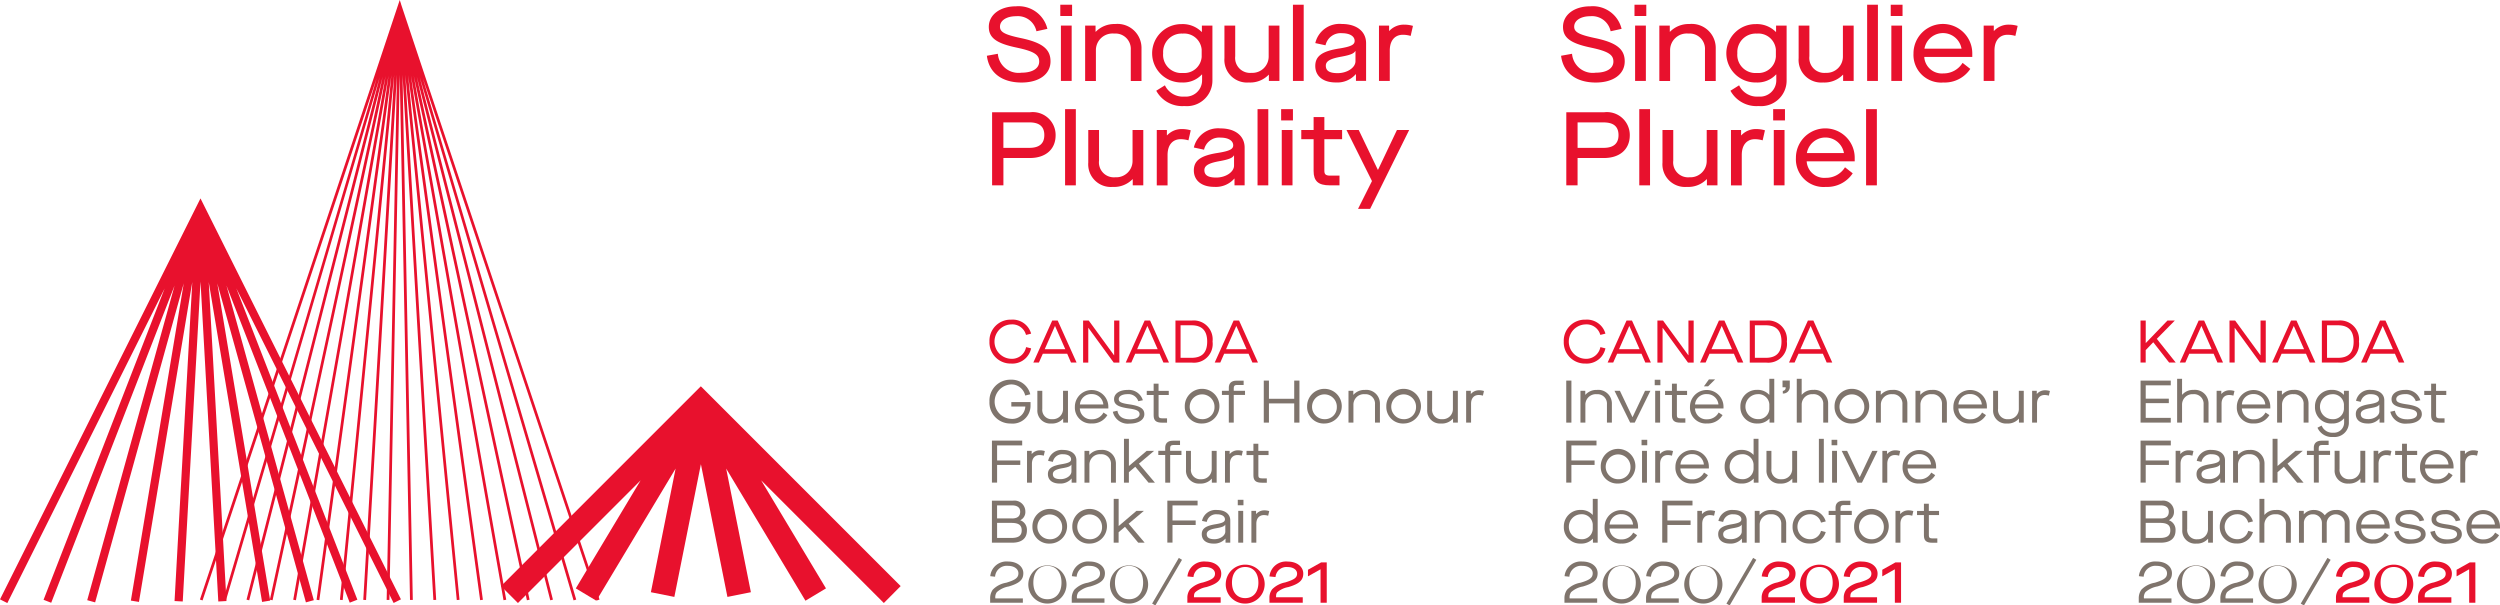 <svg xmlns="http://www.w3.org/2000/svg" width="269" height="65.147" viewBox="0 0 269 65.147"><g transform="translate(-80 -129)"><g transform="translate(80 129)"><g transform="translate(0 0)"><path d="M199.557,193.512,178.2,129.444l0-.017h0l0-.006-.14-.421-21.5,64.512.284.093,18.733-56.2-16.5,56.108.284.084L175.9,137.32l-14.325,56.2.287.073,14.365-56.355-12.14,56.288.289.062,12.168-56.414L166.6,193.532l.292.051,9.96-56.451-7.741,56.406.295.042,7.753-56.5-5.534,56.459.295.028,5.539-56.512-3.323,56.49.3.017,3.323-56.518-1.107,56.507.295.006,1.11-56.521,1.107,56.521.3-.006-1.107-56.507,3.323,56.518.3-.017-3.323-56.493,5.539,56.515.295-.028-5.534-56.462,7.753,56.5.295-.042-7.741-56.4,9.96,56.448.292-.051-9.946-56.358,12.171,56.414.289-.062-12.14-56.288,14.365,56.355.286-.073-14.325-56.2L196.762,193.6l.287-.084-16.505-56.108,18.733,56.2Z" transform="translate(-135.048 -129)" fill="#e8112d"/><path d="M123.142,248.142,101.572,205,80,248.142l.789.4,16.926-33.853-13.028,33.5.823.32,13.275-34.134-9.4,33.856.851.236,9.533-34.325-5.688,34.134.871.143,5.736-34.42-1.907,34.325.882.048,1.913-34.423,1.913,34.423.879-.048-1.907-34.325,5.739,34.42.871-.143-5.688-34.134,9.533,34.325.851-.236-9.4-33.856L117.631,248.5l.823-.32-13.025-33.5,16.924,33.853Z" transform="translate(-80 -183.652)" fill="#e8112d"/><path d="M314.9,298.472l-21.5-21.5-21.5,21.5,1.82,1.82,13.2-13.2-6.974,11.626,2.208,1.326,8.531-14.221-2.66,13.306,2.525.506,2.857-14.28,2.854,14.28,2.525-.506-2.66-13.306,8.531,14.221,2.208-1.326-6.974-11.626,13.2,13.2Z" transform="translate(-217.99 -235.407)" fill="#e8112d"/></g><g transform="translate(106.188 0.508)"><path d="M458.04,136.726l1.18-.213a2.233,2.233,0,0,0,2.55,2.034c1.18,0,1.9-.461,1.9-1.2s-.562-1.1-2.4-1.494c-2.225-.461-3.022-1.067-3.022-2.236,0-1.281,1.18-2.213,2.944-2.213a3.182,3.182,0,0,1,3.359,2.427l-1.18.258a2.043,2.043,0,0,0-2.191-1.618c-1.022,0-1.73.461-1.73,1.124,0,.573.483.854,2.225,1.225,2.315.483,3.213,1.18,3.213,2.506,0,1.382-1.225,2.281-3.124,2.281C459.624,139.6,458.265,138.546,458.04,136.726Z" transform="translate(-458.04 -131.234)" fill="#e8112d"/><path d="M486.16,130.81h1.27v1.213h-1.27Zm.067,2.244h1.157v5.955h-1.157Z" transform="translate(-478.261 -130.81)" fill="#e8112d"/><path d="M495.68,138.369H496.8v.663h.023a2.814,2.814,0,0,1,2.079-.831,2.585,2.585,0,0,1,2.843,2.6v3.528H500.59v-3.337a1.652,1.652,0,0,0-1.786-1.764,1.793,1.793,0,0,0-1.966,1.786v3.315H495.68Z" transform="translate(-485.107 -136.124)" fill="#e8112d"/><path d="M521.856,145.408l.933-.584a2.136,2.136,0,0,0,2.1,1.213,1.751,1.751,0,0,0,1.9-1.708v-.674h-.022a2.738,2.738,0,0,1-2.135.865,3.141,3.141,0,1,1-.056-6.281,2.874,2.874,0,0,1,2.168.843h.023V138.4H527.9v5.955a2.749,2.749,0,0,1-3.011,2.7A3.184,3.184,0,0,1,521.856,145.408Zm4.888-3.629v-.8a1.889,1.889,0,0,0-2.045-1.719,1.985,1.985,0,0,0-2.1,2.112,1.955,1.955,0,0,0,2.123,2.124A1.874,1.874,0,0,0,526.743,141.779Z" transform="translate(-503.632 -136.153)" fill="#e8112d"/><path d="M549.04,142.305V138.8H550.2v3.3a1.607,1.607,0,0,0,1.753,1.786A1.753,1.753,0,0,0,553.8,142.1v-3.3h1.157v5.955h-1.135v-.663H553.8a2.763,2.763,0,0,1-2.135.831A2.434,2.434,0,0,1,549.04,142.305Z" transform="translate(-523.479 -136.556)" fill="#e8112d"/><path d="M575.28,130.81h1.157v8.2H575.28Z" transform="translate(-542.348 -130.81)" fill="#e8112d"/><path d="M583.84,142.717c0-1.056.719-1.6,2.618-1.888,1.225-.2,1.618-.4,1.618-.809,0-.506-.528-.831-1.359-.831a1.661,1.661,0,0,0-1.775,1.3l-1.1-.236a2.677,2.677,0,0,1,2.865-2.056c1.584,0,2.6.8,2.6,2.067v4.056h-1.09V143.6h-.022a2.629,2.629,0,0,1-2.146.888C584.683,144.492,583.84,143.807,583.84,142.717Zm4.326-.517v-1.09h-.023c-.157.281-.562.427-1.483.6-1.213.213-1.685.483-1.685.977,0,.551.4.8,1.281.8C587.289,143.481,588.166,142.885,588.166,142.2Z" transform="translate(-548.504 -136.124)" fill="#e8112d"/><path d="M608.24,138.541h1.09v.573h.022a2.139,2.139,0,0,1,1.6-.674,3.349,3.349,0,0,1,.944.135l-.247,1.079a3.042,3.042,0,0,0-.831-.124c-.843,0-1.416.584-1.416,1.7v3.27H608.24Z" transform="translate(-566.05 -136.297)" fill="#e8112d"/><path d="M460.04,172.01H464.1a2.462,2.462,0,0,1,2.775,2.472c0,1.528-1.09,2.449-2.775,2.449h-2.843v2.941H460.04Zm4,3.829c1.067,0,1.618-.449,1.618-1.371s-.528-1.371-1.618-1.371h-2.786v2.741h2.786Z" transform="translate(-459.478 -160.437)" fill="#e8112d"/><path d="M488,170.81h1.157v8.2H488Z" transform="translate(-479.585 -159.574)" fill="#e8112d"/><path d="M496.88,182.306V178.8h1.157v3.3a1.607,1.607,0,0,0,1.753,1.786,1.753,1.753,0,0,0,1.854-1.786v-3.3H502.8v5.955h-1.135v-.663h-.022a2.763,2.763,0,0,1-2.135.831A2.434,2.434,0,0,1,496.88,182.306Z" transform="translate(-485.97 -165.32)" fill="#e8112d"/><path d="M523.12,178.541h1.09v.573h.022a2.139,2.139,0,0,1,1.6-.674,3.349,3.349,0,0,1,.944.135l-.247,1.079a3.042,3.042,0,0,0-.831-.124c-.843,0-1.416.584-1.416,1.7v3.27H523.12Z" transform="translate(-504.84 -165.061)" fill="#e8112d"/><path d="M537.32,182.717c0-1.056.719-1.6,2.618-1.888,1.225-.2,1.618-.4,1.618-.809,0-.506-.528-.831-1.36-.831a1.661,1.661,0,0,0-1.775,1.3l-1.1-.236a2.677,2.677,0,0,1,2.865-2.056c1.584,0,2.6.8,2.6,2.067v4.056h-1.09V183.6h-.023a2.629,2.629,0,0,1-2.146.888C538.163,184.492,537.32,183.807,537.32,182.717Zm4.326-.517v-1.09h-.023c-.157.281-.562.427-1.483.6-1.213.213-1.685.483-1.685.977,0,.551.4.8,1.281.8C540.769,183.481,541.646,182.885,541.646,182.2Z" transform="translate(-515.051 -164.889)" fill="#e8112d"/><path d="M561.72,170.81h1.157v8.2H561.72Z" transform="translate(-532.597 -159.574)" fill="#e8112d"/><path d="M570.76,170.81h1.27v1.213h-1.27Zm.067,2.244h1.157v5.955h-1.157Z" transform="translate(-539.098 -159.574)" fill="#e8112d"/><path d="M580.963,176.222v3.393c0,.393.146.528.641.528h.989v1.045h-1.045c-1.247,0-1.742-.461-1.742-1.551v-3.416H578.48v-.989h1.326V173.84h1.157v1.393h1.91v.989Z" transform="translate(-544.65 -161.753)" fill="#e8112d"/><path d="M598.541,184.294,595.8,178.8h1.315l2.056,4.281h.023l2.034-4.281h1.315l-4.2,8.483h-1.3Z" transform="translate(-557.105 -165.32)" fill="#e8112d"/><g transform="translate(0.278 33.887)"><path d="M459.03,253.807a2.266,2.266,0,0,1,2.331-2.357,2.065,2.065,0,0,1,2.152,1.506l-.551.135a1.527,1.527,0,0,0-1.6-1.129,1.851,1.851,0,0,0,0,3.7,1.55,1.55,0,0,0,1.609-1.258l.542.135a2.059,2.059,0,0,1-2.152,1.635A2.274,2.274,0,0,1,459.03,253.807Z" transform="translate(-459.03 -251.45)" fill="#e8112d"/><path d="M479.476,255.363h-2.624l-.421.949h-.6l2.034-4.522h.587l2.034,4.522h-.6Zm-.205-.486-1.1-2.494h-.014l-1.1,2.494Z" transform="translate(-471.111 -251.695)" fill="#e8112d"/><path d="M494.9,251.79h.607l2.719,3.733h.014V251.79h.562v4.522h-.612l-2.719-3.733h-.014v3.733H494.9Z" transform="translate(-484.824 -251.694)" fill="#e8112d"/><path d="M514.873,255.363H512.25l-.419.949h-.6l2.034-4.522h.587l2.034,4.522h-.6Zm-.205-.486-1.1-2.494h-.014l-1.1,2.494Z" transform="translate(-496.568 -251.695)" fill="#e8112d"/><path d="M530.28,251.79h1.756a2.036,2.036,0,0,1,2.236,2.261,2.015,2.015,0,0,1-2.247,2.261H530.28ZM532,255.8c1.112,0,1.694-.536,1.694-1.75,0-1.183-.581-1.75-1.68-1.75h-1.183v3.5Z" transform="translate(-510.267 -251.694)" fill="#e8112d"/><path d="M548.953,255.363H546.33l-.418.949h-.6l2.034-4.522h.587l2.034,4.522h-.6Zm-.208-.486-1.1-2.494h-.014l-1.1,2.494Z" transform="translate(-521.075 -251.695)" fill="#e8112d"/><path d="M459.03,276.807a2.244,2.244,0,0,1,2.286-2.357,2.071,2.071,0,0,1,2.107,1.57l-.548.135a1.522,1.522,0,0,0-1.556-1.194,1.854,1.854,0,0,0,0,3.7,1.4,1.4,0,0,0,1.57-1.323h-1.506v-.483h2.067v.393a1.924,1.924,0,0,1-2.132,1.918A2.245,2.245,0,0,1,459.03,276.807Z" transform="translate(-459.03 -267.99)" fill="#7f746c"/><path d="M477.38,280.742V278.7h.531v1.938A1.006,1.006,0,0,0,479,281.756a1.091,1.091,0,0,0,1.143-1.124V278.7h.531v3.424h-.517V281.7h-.014a1.569,1.569,0,0,1-1.267.522A1.388,1.388,0,0,1,477.38,280.742Z" transform="translate(-472.226 -271.046)" fill="#7f746c"/><path d="M491.75,280.179a1.8,1.8,0,1,1,3.6-.025v.194h-3.067a1.211,1.211,0,0,0,1.292,1.168,1.379,1.379,0,0,0,1.253-.73l.419.278a1.847,1.847,0,0,1-1.674.9A1.7,1.7,0,0,1,491.75,280.179Zm3.062-.258a1.225,1.225,0,0,0-1.242-1.118,1.211,1.211,0,0,0-1.278,1.118Z" transform="translate(-482.559 -270.794)" fill="#7f746c"/><path d="M506.29,280.718l.492-.11c.11.607.567.924,1.331.924.652,0,1.053-.208,1.053-.551s-.3-.5-1.129-.612c-1.208-.169-1.615-.438-1.615-1,0-.6.581-1,1.452-1a1.58,1.58,0,0,1,1.646,1.112l-.492.1a1.108,1.108,0,0,0-1.157-.756c-.562,0-.944.214-.944.531,0,.3.244.438,1.118.562,1.2.174,1.635.472,1.635,1.065s-.621,1.008-1.57,1.008A1.646,1.646,0,0,1,506.29,280.718Z" transform="translate(-493.015 -270.808)" fill="#7f746c"/><path d="M520.562,277.183v2.2c0,.233.1.317.374.317h.536v.466h-.542c-.64,0-.9-.225-.9-.789v-2.188h-.742v-.447h.742v-.77h.528v.77h1.1v.447h-1.1Z" transform="translate(-502.364 -269.083)" fill="#7f746c"/><path d="M533.85,280.159a1.865,1.865,0,1,1,1.859,1.809A1.779,1.779,0,0,1,533.85,280.159Zm3.2,0a1.334,1.334,0,1,0-1.337,1.343A1.275,1.275,0,0,0,537.047,280.159Z" transform="translate(-512.834 -270.794)" fill="#7f746c"/><path d="M548.822,276.356h-.742v-.447h.742v-.348c0-.447.272-.742.82-.742h.775v.466h-.742c-.219,0-.323.1-.323.323v.3h1.213v.447h-1.213v2.977h-.531Z" transform="translate(-523.067 -268.256)" fill="#7f746c"/><path d="M564.11,274.79h.556v1.958h2.719V274.79h.562v4.522h-.562v-2.067h-2.719v2.067h-.556Z" transform="translate(-534.594 -268.234)" fill="#7f746c"/><path d="M580.71,280.159a1.865,1.865,0,1,1,1.859,1.809A1.779,1.779,0,0,1,580.71,280.159Zm3.2,0a1.334,1.334,0,1,0-1.337,1.343A1.275,1.275,0,0,0,583.907,280.159Z" transform="translate(-546.531 -270.794)" fill="#7f746c"/><path d="M596.563,278.456h.517v.427h.014a1.579,1.579,0,0,1,1.228-.522,1.467,1.467,0,0,1,1.621,1.461v2.059h-.531v-1.958a1.016,1.016,0,0,0-1.093-1.1,1.126,1.126,0,0,0-1.228,1.124v1.932h-.531v-3.424Z" transform="translate(-557.929 -270.801)" fill="#7f746c"/><path d="M611.05,280.159a1.865,1.865,0,1,1,1.859,1.809A1.779,1.779,0,0,1,611.05,280.159Zm3.2,0a1.334,1.334,0,1,0-1.337,1.343A1.275,1.275,0,0,0,614.247,280.159Z" transform="translate(-568.349 -270.794)" fill="#7f746c"/><path d="M626.71,280.742V278.7h.531v1.938a1.006,1.006,0,0,0,1.093,1.118,1.091,1.091,0,0,0,1.143-1.124V278.7h.531v3.424h-.517V281.7h-.014a1.569,1.569,0,0,1-1.267.522A1.388,1.388,0,0,1,626.71,280.742Z" transform="translate(-579.61 -271.046)" fill="#7f746c"/><path d="M641.64,278.556h.5v.337h.014a1.144,1.144,0,0,1,.871-.393,1.751,1.751,0,0,1,.531.079l-.115.5a1.619,1.619,0,0,0-.458-.07c-.478,0-.815.329-.815.935v2.034h-.531v-3.424Z" transform="translate(-590.347 -270.902)" fill="#7f746c"/><path d="M459.98,297.79h3.255v.511h-2.7v1.621h2.494v.483h-2.494v1.9h-.556Z" transform="translate(-459.713 -284.774)" fill="#7f746c"/><path d="M473.42,301.556h.5v.337h.014a1.144,1.144,0,0,1,.871-.393,1.75,1.75,0,0,1,.531.079l-.115.5a1.619,1.619,0,0,0-.458-.07c-.478,0-.815.329-.815.935v2.034h-.531Z" transform="translate(-469.378 -287.441)" fill="#7f746c"/><path d="M481.42,303.961c0-.6.419-.9,1.511-1.073.736-.124.983-.258.983-.522,0-.329-.337-.542-.86-.542a1.022,1.022,0,0,0-1.1.82l-.511-.11a1.5,1.5,0,0,1,1.615-1.174c.865,0,1.427.438,1.427,1.118v2.4h-.511v-.433h-.014a1.587,1.587,0,0,1-1.272.531C481.9,304.975,481.42,304.6,481.42,303.961Zm2.531-.278v-.736h-.014c-.1.174-.348.272-.91.368-.77.129-1.073.309-1.073.646,0,.368.272.542.84.542C483.409,304.5,483.951,304.116,483.951,303.683Z" transform="translate(-475.131 -287.341)" fill="#7f746c"/><path d="M495.423,301.456h.517v.427h.014a1.579,1.579,0,0,1,1.228-.522,1.467,1.467,0,0,1,1.621,1.461v2.059h-.531v-1.958a1.017,1.017,0,0,0-1.093-1.1,1.126,1.126,0,0,0-1.227,1.124v1.932h-.531v-3.424Z" transform="translate(-485.198 -287.341)" fill="#7f746c"/><path d="M510.56,297.1h.531v2.913h.014l1.9-1.621h.8l-1.64,1.382,1.725,2.042H513.2l-1.421-1.705h-.014l-.677.581v1.124h-.531Z" transform="translate(-496.086 -284.277)" fill="#7f746c"/><path d="M524.452,299.356h-.742v-.447h.742v-.348c0-.447.272-.742.82-.742h.775v.466h-.742c-.219,0-.323.1-.323.323v.3H526.2v.447h-1.213v2.977h-.531Z" transform="translate(-505.542 -284.795)" fill="#7f746c"/><path d="M534.32,303.742V301.7h.531v1.938a1.007,1.007,0,0,0,1.093,1.118,1.091,1.091,0,0,0,1.143-1.124V301.7h.531v3.424H537.1V304.7h-.014a1.569,1.569,0,0,1-1.267.522A1.388,1.388,0,0,1,534.32,303.742Z" transform="translate(-513.172 -287.585)" fill="#7f746c"/><path d="M549.26,301.556h.5v.337h.014a1.144,1.144,0,0,1,.871-.393,1.75,1.75,0,0,1,.531.079l-.115.5a1.619,1.619,0,0,0-.458-.07c-.478,0-.815.329-.815.935v2.034h-.531Z" transform="translate(-523.915 -287.441)" fill="#7f746c"/><path d="M558.782,300.183v2.2c0,.233.1.317.374.317h.536v.466h-.542c-.64,0-.9-.225-.9-.789v-2.188h-.742v-.447h.742v-.77h.528v.77h1.1v.447h-1.1Z" transform="translate(-529.848 -285.622)" fill="#7f746c"/><path d="M459.973,320.79h2.272a1.174,1.174,0,0,1,1.323,1.163.973.973,0,0,1-.536.935v.014a1.084,1.084,0,0,1,.705,1.079c0,.865-.551,1.331-1.6,1.331H459.97V320.79Zm2.152,1.913c.6,0,.885-.239.885-.725,0-.438-.3-.68-.885-.68h-1.6v1.4h1.6Zm-.079,2.1c.789,0,1.129-.253,1.129-.815s-.323-.806-1.112-.806h-1.536V324.8Z" transform="translate(-459.706 -301.313)" fill="#7f746c"/><path d="M475.49,326.159a1.865,1.865,0,1,1,1.859,1.809A1.779,1.779,0,0,1,475.49,326.159Zm3.2,0a1.334,1.334,0,1,0-1.337,1.343A1.275,1.275,0,0,0,478.689,326.159Z" transform="translate(-470.867 -303.873)" fill="#7f746c"/><path d="M490.77,326.159a1.865,1.865,0,1,1,1.859,1.809A1.779,1.779,0,0,1,490.77,326.159Zm3.2,0a1.334,1.334,0,1,0-1.337,1.343A1.275,1.275,0,0,0,493.969,326.159Z" transform="translate(-481.855 -303.873)" fill="#7f746c"/><path d="M506.63,320.1h.531v2.913h.014l1.9-1.621h.8l-1.64,1.382,1.725,2.042h-.691l-1.421-1.705h-.014l-.677.581v1.124h-.531Z" transform="translate(-493.26 -300.817)" fill="#7f746c"/><path d="M527.17,320.79h3.255v.511h-2.7v1.621h2.494v.483h-2.494v1.9h-.556Z" transform="translate(-508.03 -301.313)" fill="#7f746c"/><path d="M540.36,326.961c0-.6.419-.9,1.511-1.073.736-.124.983-.258.983-.522,0-.329-.337-.542-.859-.542a1.022,1.022,0,0,0-1.1.82l-.511-.11a1.5,1.5,0,0,1,1.615-1.174c.865,0,1.427.438,1.427,1.118v2.4h-.511v-.433H542.9a1.587,1.587,0,0,1-1.272.531C540.838,327.975,540.36,327.6,540.36,326.961Zm2.531-.278v-.736h-.014c-.1.174-.348.272-.91.368-.77.129-1.073.309-1.073.646,0,.368.272.542.84.542C542.349,327.5,542.891,327.116,542.891,326.683Z" transform="translate(-517.515 -303.88)" fill="#7f746c"/><path d="M554.15,320.47h.612v.587h-.612Zm.053,1.188h.531v3.424H554.2Z" transform="translate(-527.432 -301.083)" fill="#7f746c"/><path d="M559.38,324.556h.5v.337h.014a1.144,1.144,0,0,1,.871-.393,1.751,1.751,0,0,1,.531.079l-.115.5a1.619,1.619,0,0,0-.458-.07c-.478,0-.815.329-.815.935v2.034h-.531v-3.424Z" transform="translate(-531.193 -303.981)" fill="#7f746c"/><path d="M459.852,348.076h2.958v.466h-3.52v-.433a1.584,1.584,0,0,1,.278-.964,2.6,2.6,0,0,1,1.452-.756c1-.3,1.312-.536,1.312-1.02,0-.452-.447-.795-1.112-.795a1.263,1.263,0,0,0-1.4,1.169l-.517-.059a1.757,1.757,0,0,1,1.918-1.576c.963,0,1.64.536,1.64,1.258s-.447,1.093-1.576,1.427a2.564,2.564,0,0,0-1.272.607A.912.912,0,0,0,459.852,348.076Z" transform="translate(-459.217 -318.083)" fill="#7f746c"/><path d="M473.95,346.371A2.055,2.055,0,1,1,476,348.632,2.046,2.046,0,0,1,473.95,346.371Zm3.559,0c0-1.1-.587-1.795-1.511-1.795s-1.517.691-1.517,1.795.587,1.795,1.517,1.795S477.509,347.475,477.509,346.371Z" transform="translate(-469.759 -318.083)" fill="#7f746c"/><path d="M491.112,348.076h2.958v.466h-3.52v-.433a1.584,1.584,0,0,1,.278-.964,2.6,2.6,0,0,1,1.452-.756c1-.3,1.312-.536,1.312-1.02,0-.452-.447-.795-1.112-.795a1.263,1.263,0,0,0-1.4,1.169l-.517-.059a1.757,1.757,0,0,1,1.918-1.576c.963,0,1.64.536,1.64,1.258s-.447,1.093-1.576,1.427a2.563,2.563,0,0,0-1.272.607A.925.925,0,0,0,491.112,348.076Z" transform="translate(-481.696 -318.083)" fill="#7f746c"/><path d="M505.22,346.371a2.055,2.055,0,1,1,2.048,2.261A2.046,2.046,0,0,1,505.22,346.371Zm3.559,0c0-1.1-.587-1.795-1.511-1.795s-1.517.691-1.517,1.795.587,1.795,1.517,1.795S508.779,347.475,508.779,346.371Z" transform="translate(-492.246 -318.083)" fill="#7f746c"/><path d="M521.34,347.631l2.874-4.921.343.208-2.868,4.91Z" transform="translate(-503.838 -317.076)" fill="#7f746c"/><path d="M535.551,347.963h2.874v.587H534.84v-.5a1.465,1.465,0,0,1,.3-.955,2.668,2.668,0,0,1,1.388-.73c.989-.3,1.286-.511,1.286-.949,0-.407-.407-.705-1.014-.705a1.173,1.173,0,0,0-1.3,1.073l-.652-.065a1.789,1.789,0,0,1,1.958-1.6c.983,0,1.68.542,1.68,1.292,0,.725-.447,1.112-1.6,1.452a2.524,2.524,0,0,0-1.182.542C535.576,347.547,535.551,347.651,535.551,347.963Z" transform="translate(-513.546 -318.09)" fill="#e8112d"/><path d="M549.57,346.371a2.094,2.094,0,1,1,2.087,2.261A2.066,2.066,0,0,1,549.57,346.371Zm3.505,0c0-1.045-.562-1.674-1.421-1.674s-1.421.626-1.421,1.674.556,1.674,1.421,1.674S553.076,347.419,553.076,346.371Z" transform="translate(-524.138 -318.083)" fill="#e8112d"/><path d="M566.991,347.963h2.873v.587H566.28v-.5a1.465,1.465,0,0,1,.3-.955,2.669,2.669,0,0,1,1.388-.73c.989-.3,1.286-.511,1.286-.949,0-.407-.407-.705-1.014-.705a1.177,1.177,0,0,0-1.306,1.073l-.652-.065a1.789,1.789,0,0,1,1.958-1.6c.983,0,1.68.542,1.68,1.292,0,.725-.447,1.112-1.6,1.452a2.524,2.524,0,0,0-1.183.542C567.016,347.547,566.991,347.651,566.991,347.963Z" transform="translate(-536.154 -318.09)" fill="#e8112d"/><path d="M582.391,345.174l-1.351.761v-.711l1.421-.795h.6v4.34h-.666Z" transform="translate(-546.769 -318.313)" fill="#e8112d"/></g></g><g transform="translate(167.972 0.508)"><path d="M678,136.726l1.18-.213a2.233,2.233,0,0,0,2.55,2.034c1.18,0,1.9-.461,1.9-1.2s-.562-1.1-2.4-1.494c-2.225-.461-3.022-1.067-3.022-2.236,0-1.281,1.18-2.213,2.944-2.213a3.182,3.182,0,0,1,3.359,2.427l-1.18.258a2.043,2.043,0,0,0-2.191-1.618c-1.022,0-1.73.461-1.73,1.124,0,.573.483.854,2.225,1.225,2.315.483,3.213,1.18,3.213,2.506,0,1.382-1.225,2.281-3.124,2.281C679.584,139.6,678.225,138.546,678,136.726Z" transform="translate(-678 -131.234)" fill="#e8112d"/><path d="M706.12,130.81h1.27v1.213h-1.27Zm.067,2.244h1.157v5.955h-1.157Z" transform="translate(-698.221 -130.81)" fill="#e8112d"/><path d="M715.64,138.369h1.124v.663h.022a2.815,2.815,0,0,1,2.079-.831,2.585,2.585,0,0,1,2.843,2.6v3.528H720.55v-3.337a1.652,1.652,0,0,0-1.786-1.764,1.793,1.793,0,0,0-1.966,1.786v3.315H715.64Z" transform="translate(-705.067 -136.124)" fill="#e8112d"/><path d="M741.816,145.408l.933-.584a2.136,2.136,0,0,0,2.1,1.213,1.751,1.751,0,0,0,1.9-1.708v-.674h-.023a2.737,2.737,0,0,1-2.135.865,3.141,3.141,0,1,1-.056-6.281,2.874,2.874,0,0,1,2.168.843h.022V138.4h1.135v5.955a2.749,2.749,0,0,1-3.011,2.7A3.185,3.185,0,0,1,741.816,145.408Zm4.888-3.629v-.8a1.889,1.889,0,0,0-2.045-1.719,1.984,1.984,0,0,0-2.1,2.112,1.955,1.955,0,0,0,2.123,2.124A1.874,1.874,0,0,0,746.7,141.779Z" transform="translate(-723.592 -136.153)" fill="#e8112d"/><path d="M769,142.305V138.8h1.157v3.3a1.607,1.607,0,0,0,1.753,1.786,1.753,1.753,0,0,0,1.854-1.786v-3.3h1.157v5.955h-1.135v-.663h-.023a2.763,2.763,0,0,1-2.135.831A2.434,2.434,0,0,1,769,142.305Z" transform="translate(-743.439 -136.556)" fill="#e8112d"/><path d="M795.24,130.81H796.4v8.2H795.24Z" transform="translate(-762.308 -130.81)" fill="#e8112d"/><path d="M804.28,130.81h1.27v1.213h-1.27Zm.067,2.244H805.5v5.955h-1.157Z" transform="translate(-768.809 -130.81)" fill="#e8112d"/><path d="M813,141.368a3.163,3.163,0,0,1,6.326-.022v.393h-5.168a1.893,1.893,0,0,0,2.067,1.775,2.378,2.378,0,0,0,2.056-1.135l.831.652a3.3,3.3,0,0,1-2.888,1.461A2.977,2.977,0,0,1,813,141.368Zm5.168-.517a2.025,2.025,0,0,0-3.989,0Z" transform="translate(-775.08 -136.124)" fill="#e8112d"/><path d="M839.88,138.541h1.09v.573h.023a2.138,2.138,0,0,1,1.6-.674,3.35,3.35,0,0,1,.944.135l-.247,1.079a3.042,3.042,0,0,0-.831-.124c-.843,0-1.416.584-1.416,1.7v3.27H839.88Z" transform="translate(-794.409 -136.297)" fill="#e8112d"/><path d="M680,172.01h4.056a2.462,2.462,0,0,1,2.775,2.472c0,1.528-1.09,2.449-2.775,2.449h-2.843v2.941H680Zm4,3.829c1.067,0,1.618-.449,1.618-1.371S685.09,173.1,684,173.1h-2.786v2.741H684Z" transform="translate(-679.438 -160.437)" fill="#e8112d"/><path d="M707.96,170.81h1.157v8.2H707.96Z" transform="translate(-699.545 -159.574)" fill="#e8112d"/><path d="M716.84,182.306V178.8H718v3.3a1.607,1.607,0,0,0,1.753,1.786A1.753,1.753,0,0,0,721.6,182.1v-3.3h1.157v5.955h-1.135v-.663H721.6a2.763,2.763,0,0,1-2.135.831A2.434,2.434,0,0,1,716.84,182.306Z" transform="translate(-705.93 -165.32)" fill="#e8112d"/><path d="M743.08,178.541h1.09v.573h.022a2.138,2.138,0,0,1,1.6-.674,3.35,3.35,0,0,1,.944.135l-.247,1.079a3.042,3.042,0,0,0-.831-.124c-.843,0-1.416.584-1.416,1.7v3.27H743.08Z" transform="translate(-724.8 -165.061)" fill="#e8112d"/><path d="M759.24,170.81h1.27v1.213h-1.27Zm.067,2.244h1.157v5.955h-1.157Z" transform="translate(-736.42 -159.574)" fill="#e8112d"/><path d="M767.96,181.368a3.163,3.163,0,0,1,6.326-.022v.393h-5.168a1.893,1.893,0,0,0,2.067,1.775,2.378,2.378,0,0,0,2.056-1.135l.831.652a3.3,3.3,0,0,1-2.888,1.461A2.977,2.977,0,0,1,767.96,181.368Zm5.168-.517a2.025,2.025,0,0,0-3.989,0Z" transform="translate(-742.691 -164.889)" fill="#e8112d"/><path d="M794.84,170.81H796v8.2H794.84Z" transform="translate(-762.021 -159.574)" fill="#e8112d"/><g transform="translate(0.289 33.887)"><path d="M679.03,253.807a2.266,2.266,0,0,1,2.331-2.357,2.065,2.065,0,0,1,2.152,1.506l-.551.135a1.527,1.527,0,0,0-1.6-1.129,1.851,1.851,0,0,0,0,3.7,1.55,1.55,0,0,0,1.609-1.258l.542.135a2.059,2.059,0,0,1-2.152,1.635A2.273,2.273,0,0,1,679.03,253.807Z" transform="translate(-679.03 -251.45)" fill="#e8112d"/><path d="M699.476,255.363h-2.624l-.421.949h-.6l2.034-4.522h.587l2.034,4.522h-.6Zm-.205-.486-1.1-2.494h-.014l-1.1,2.494Z" transform="translate(-691.111 -251.695)" fill="#e8112d"/><path d="M714.9,251.79h.607l2.719,3.733h.014V251.79h.562v4.522h-.612l-2.719-3.733h-.014v3.733H714.9Z" transform="translate(-704.824 -251.694)" fill="#e8112d"/><path d="M734.873,255.363H732.25l-.419.949h-.6l2.034-4.522h.587l2.034,4.522h-.6Zm-.2-.486-1.1-2.494h-.014l-1.1,2.494Z" transform="translate(-716.568 -251.695)" fill="#e8112d"/><path d="M750.28,251.79h1.756a2.036,2.036,0,0,1,2.236,2.261,2.015,2.015,0,0,1-2.247,2.261H750.28ZM752,255.8c1.112,0,1.694-.536,1.694-1.75,0-1.183-.581-1.75-1.68-1.75h-1.183v3.5Z" transform="translate(-730.267 -251.694)" fill="#e8112d"/><path d="M768.953,255.363H766.33l-.419.949h-.6l2.034-4.522h.587l2.034,4.522h-.6Zm-.208-.486-1.1-2.494h-.014l-1.1,2.494Z" transform="translate(-741.075 -251.695)" fill="#e8112d"/><path d="M679.98,274.79h.556v4.522h-.556Z" transform="translate(-679.713 -268.234)" fill="#7f746c"/><path d="M685.423,278.456h.517v.427h.014a1.579,1.579,0,0,1,1.227-.522,1.467,1.467,0,0,1,1.621,1.461v2.059h-.531v-1.958a1.017,1.017,0,0,0-1.093-1.1,1.126,1.126,0,0,0-1.227,1.124v1.932h-.531v-3.424Z" transform="translate(-683.625 -270.801)" fill="#7f746c"/><path d="M698.46,278.7h.581l1.351,2.829h.014l1.343-2.829h.576l-1.685,3.424h-.492Z" transform="translate(-693.002 -271.046)" fill="#7f746c"/><path d="M713.87,274.47h.612v.587h-.612Zm.051,1.188h.531v3.424h-.531Z" transform="translate(-704.084 -268.004)" fill="#7f746c"/><path d="M719.112,277.183v2.2c0,.233.1.317.374.317h.536v.466h-.542c-.64,0-.9-.225-.9-.789v-2.188h-.742v-.447h.742v-.77h.528v.77h1.1v.447h-1.1Z" transform="translate(-706.939 -269.083)" fill="#7f746c"/><path d="M727.38,277.273a1.8,1.8,0,1,1,3.607-.025v.194h-3.067a1.211,1.211,0,0,0,1.292,1.169,1.379,1.379,0,0,0,1.253-.73l.421.278a1.847,1.847,0,0,1-1.674.9A1.7,1.7,0,0,1,727.38,277.273Zm3.062-.258A1.225,1.225,0,0,0,729.2,275.9a1.211,1.211,0,0,0-1.278,1.118Zm-1.022-2.7h.666l-.756.75h-.452Z" transform="translate(-713.799 -267.889)" fill="#7f746c"/><path d="M746.69,277.1a1.762,1.762,0,0,1,1.8-1.809,1.679,1.679,0,0,1,1.3.531h.014V274.1h.531v4.716h-.511v-.427h-.014a1.669,1.669,0,0,1-1.286.522A1.75,1.75,0,0,1,746.69,277.1Zm3.115.258v-.517a1.173,1.173,0,0,0-1.278-1.084,1.343,1.343,0,0,0,.031,2.685A1.161,1.161,0,0,0,749.805,277.361Z" transform="translate(-727.685 -267.738)" fill="#7f746c"/><path d="M762.874,275.9a.335.335,0,0,0,.3-.388h-.337v-.725h.781v.626a.708.708,0,0,1-.75.77V275.9Z" transform="translate(-739.299 -268.234)" fill="#7f746c"/><path d="M768.28,274.1h.531v1.719h.014a1.525,1.525,0,0,1,1.213-.522,1.464,1.464,0,0,1,1.621,1.461v2.059h-.528v-1.958a1.025,1.025,0,0,0-1.124-1.1,1.116,1.116,0,0,0-1.194,1.124v1.932h-.531V274.1Z" transform="translate(-743.211 -267.738)" fill="#7f746c"/><path d="M782.76,280.159a1.865,1.865,0,1,1,1.859,1.809A1.779,1.779,0,0,1,782.76,280.159Zm3.2,0a1.334,1.334,0,1,0-1.337,1.343A1.275,1.275,0,0,0,785.959,280.159Z" transform="translate(-753.623 -270.794)" fill="#7f746c"/><path d="M798.613,278.456h.517v.427h.014a1.579,1.579,0,0,1,1.227-.522,1.467,1.467,0,0,1,1.621,1.461v2.059h-.531v-1.958a1.017,1.017,0,0,0-1.093-1.1,1.126,1.126,0,0,0-1.227,1.124v1.932h-.531v-3.424Z" transform="translate(-765.021 -270.801)" fill="#7f746c"/><path d="M813.76,278.456h.517v.427h.014a1.579,1.579,0,0,1,1.227-.522,1.467,1.467,0,0,1,1.621,1.461v2.059h-.528v-1.958a1.017,1.017,0,0,0-1.093-1.1,1.126,1.126,0,0,0-1.227,1.124v1.932h-.531Z" transform="translate(-775.916 -270.801)" fill="#7f746c"/><path d="M828.28,280.179a1.8,1.8,0,1,1,3.607-.025v.194h-3.067a1.211,1.211,0,0,0,1.292,1.168,1.379,1.379,0,0,0,1.253-.73l.421.278a1.847,1.847,0,0,1-1.674.9A1.7,1.7,0,0,1,828.28,280.179Zm3.062-.258A1.225,1.225,0,0,0,830.1,278.8a1.211,1.211,0,0,0-1.278,1.118Z" transform="translate(-786.357 -270.794)" fill="#7f746c"/><path d="M843.5,280.742V278.7h.531v1.938a1.006,1.006,0,0,0,1.093,1.118,1.091,1.091,0,0,0,1.143-1.124V278.7h.531v3.424h-.517V281.7h-.014a1.569,1.569,0,0,1-1.267.522A1.388,1.388,0,0,1,843.5,280.742Z" transform="translate(-797.302 -271.046)" fill="#7f746c"/><path d="M858.44,278.556h.5v.337h.014a1.144,1.144,0,0,1,.871-.393,1.751,1.751,0,0,1,.531.079l-.115.5a1.619,1.619,0,0,0-.458-.07c-.478,0-.815.329-.815.935v2.034h-.531Z" transform="translate(-808.045 -270.902)" fill="#7f746c"/><path d="M679.98,297.79h3.255v.511h-2.7v1.621h2.494v.483h-2.494v1.9h-.556Z" transform="translate(-679.713 -284.774)" fill="#7f746c"/><path d="M693.2,303.159a1.865,1.865,0,1,1,1.859,1.809A1.779,1.779,0,0,1,693.2,303.159Zm3.2,0a1.334,1.334,0,1,0-1.337,1.343A1.275,1.275,0,0,0,696.4,303.159Z" transform="translate(-689.22 -287.334)" fill="#7f746c"/><path d="M708.83,297.47h.612v.587h-.612Zm.051,1.188h.531v3.424h-.531Z" transform="translate(-700.46 -284.543)" fill="#7f746c"/><path d="M714.06,301.556h.5v.337h.014a1.144,1.144,0,0,1,.871-.393,1.751,1.751,0,0,1,.531.079l-.115.5a1.619,1.619,0,0,0-.458-.07c-.478,0-.815.329-.815.935v2.034h-.531Z" transform="translate(-704.22 -287.441)" fill="#7f746c"/><path d="M721.8,303.179a1.8,1.8,0,1,1,3.6-.025v.194h-3.067a1.211,1.211,0,0,0,1.292,1.169,1.379,1.379,0,0,0,1.253-.73l.419.278a1.847,1.847,0,0,1-1.674.9A1.7,1.7,0,0,1,721.8,303.179Zm3.062-.258a1.225,1.225,0,0,0-1.242-1.118,1.211,1.211,0,0,0-1.278,1.118Z" transform="translate(-709.786 -287.334)" fill="#7f746c"/><path d="M740.66,300.1a1.762,1.762,0,0,1,1.8-1.809,1.679,1.679,0,0,1,1.3.531h.014V297.1h.528v4.716h-.511v-.427h-.014a1.67,1.67,0,0,1-1.286.522A1.748,1.748,0,0,1,740.66,300.1Zm3.112.258v-.517a1.175,1.175,0,0,0-1.278-1.084,1.343,1.343,0,0,0,.034,2.685A1.16,1.16,0,0,0,743.772,300.361Z" transform="translate(-723.349 -284.277)" fill="#7f746c"/><path d="M756.68,303.742V301.7h.531v1.938a1.007,1.007,0,0,0,1.093,1.118,1.091,1.091,0,0,0,1.143-1.124V301.7h.531v3.424h-.517V304.7h-.014a1.569,1.569,0,0,1-1.267.522A1.388,1.388,0,0,1,756.68,303.742Z" transform="translate(-734.869 -287.585)" fill="#7f746c"/><path d="M776.76,297.1h.531v4.716h-.531Z" transform="translate(-749.309 -284.277)" fill="#7f746c"/><path d="M781.62,297.47h.612v.587h-.612Zm.053,1.188h.531v3.424h-.531Z" transform="translate(-752.803 -284.543)" fill="#7f746c"/><path d="M785.49,301.7h.581l1.351,2.829h.014l1.343-2.829h.576l-1.685,3.424h-.492Z" transform="translate(-755.586 -287.585)" fill="#7f746c"/><path d="M801.08,301.556h.5v.337h.014a1.144,1.144,0,0,1,.871-.393,1.75,1.75,0,0,1,.531.079l-.115.5a1.619,1.619,0,0,0-.458-.07c-.478,0-.815.329-.815.935v2.034h-.531Z" transform="translate(-766.797 -287.441)" fill="#7f746c"/><path d="M808.82,303.179a1.8,1.8,0,1,1,3.607-.025v.194h-3.067a1.211,1.211,0,0,0,1.292,1.169,1.379,1.379,0,0,0,1.253-.73l.421.278a1.847,1.847,0,0,1-1.674.9A1.7,1.7,0,0,1,808.82,303.179Zm3.062-.258a1.225,1.225,0,0,0-1.242-1.118,1.211,1.211,0,0,0-1.278,1.118Z" transform="translate(-772.363 -287.334)" fill="#7f746c"/><path d="M679.06,323.1a1.762,1.762,0,0,1,1.8-1.809,1.679,1.679,0,0,1,1.3.531h.014V320.1h.528v4.716h-.511v-.427h-.014a1.669,1.669,0,0,1-1.286.522A1.748,1.748,0,0,1,679.06,323.1Zm3.112.258v-.517a1.174,1.174,0,0,0-1.278-1.084,1.343,1.343,0,0,0,.034,2.685A1.16,1.16,0,0,0,682.172,323.361Z" transform="translate(-679.052 -300.817)" fill="#7f746c"/><path d="M694.67,326.179a1.8,1.8,0,1,1,3.6-.025v.194h-3.067a1.211,1.211,0,0,0,1.292,1.169,1.379,1.379,0,0,0,1.253-.73l.419.278a1.847,1.847,0,0,1-1.674.9A1.7,1.7,0,0,1,694.67,326.179Zm3.062-.258a1.225,1.225,0,0,0-1.242-1.118,1.211,1.211,0,0,0-1.278,1.118Z" transform="translate(-690.277 -303.873)" fill="#7f746c"/><path d="M716.75,320.79h3.256v.511h-2.7v1.621H719.8v.483h-2.494v1.9h-.556Z" transform="translate(-706.155 -301.313)" fill="#7f746c"/><path d="M730.19,324.556h.5v.337h.014a1.144,1.144,0,0,1,.871-.393,1.751,1.751,0,0,1,.531.079l-.115.5a1.619,1.619,0,0,0-.458-.07c-.478,0-.815.329-.815.935v2.034h-.531Z" transform="translate(-715.82 -303.981)" fill="#7f746c"/><path d="M738.19,326.961c0-.6.421-.9,1.511-1.073.736-.124.983-.258.983-.522,0-.329-.337-.542-.86-.542a1.022,1.022,0,0,0-1.1.82l-.511-.11a1.5,1.5,0,0,1,1.615-1.174c.865,0,1.427.438,1.427,1.118v2.4h-.511v-.433h-.014a1.587,1.587,0,0,1-1.272.531C738.667,327.975,738.19,327.6,738.19,326.961Zm2.534-.278v-.736h-.014c-.1.174-.348.272-.91.368-.77.129-1.073.309-1.073.646,0,.368.272.542.84.542C740.179,327.5,740.724,327.116,740.724,326.683Z" transform="translate(-721.573 -303.88)" fill="#7f746c"/><path d="M752.193,324.456h.517v.427h.014a1.579,1.579,0,0,1,1.228-.522,1.467,1.467,0,0,1,1.621,1.461v2.059h-.531v-1.958a1.016,1.016,0,0,0-1.093-1.1,1.126,1.126,0,0,0-1.228,1.124v1.933h-.531v-3.424Z" transform="translate(-731.64 -303.88)" fill="#7f746c"/><path d="M766.68,326.159a1.771,1.771,0,0,1,1.829-1.809,1.71,1.71,0,0,1,1.739,1.233l-.511.129a1.183,1.183,0,0,0-1.227-.9,1.343,1.343,0,0,0,0,2.685,1.183,1.183,0,0,0,1.227-.9l.511.129a1.708,1.708,0,0,1-1.739,1.233A1.758,1.758,0,0,1,766.68,326.159Z" transform="translate(-742.06 -303.873)" fill="#7f746c"/><path d="M781.242,322.356H780.5v-.447h.742v-.348c0-.447.272-.742.82-.742h.775v.466H782.1c-.219,0-.323.1-.323.323v.3h1.213v.447h-1.213v2.977h-.531v-2.98Z" transform="translate(-751.998 -301.335)" fill="#7f746c"/><path d="M790.25,326.159a1.865,1.865,0,1,1,1.859,1.809A1.779,1.779,0,0,1,790.25,326.159Zm3.2,0a1.334,1.334,0,1,0-1.337,1.343A1.275,1.275,0,0,0,793.447,326.159Z" transform="translate(-759.009 -303.873)" fill="#7f746c"/><path d="M806.11,324.556h.5v.337h.014a1.144,1.144,0,0,1,.871-.393,1.751,1.751,0,0,1,.531.079l-.115.5a1.619,1.619,0,0,0-.458-.07c-.478,0-.815.329-.815.935v2.034h-.531v-3.424Z" transform="translate(-770.414 -303.981)" fill="#7f746c"/><path d="M815.632,323.183v2.2c0,.233.1.317.374.317h.536v.466H816c-.64,0-.9-.225-.9-.789v-2.188h-.742v-.447h.742v-.77h.528v.77h1.1v.447h-1.1Z" transform="translate(-776.347 -302.162)" fill="#7f746c"/><path d="M679.852,348.076h2.958v.466h-3.52v-.433a1.583,1.583,0,0,1,.278-.964,2.6,2.6,0,0,1,1.452-.756c1-.3,1.312-.536,1.312-1.02,0-.452-.447-.795-1.112-.795a1.263,1.263,0,0,0-1.4,1.169l-.517-.059a1.757,1.757,0,0,1,1.918-1.576c.964,0,1.64.536,1.64,1.258s-.447,1.093-1.576,1.427a2.564,2.564,0,0,0-1.272.607A.912.912,0,0,0,679.852,348.076Z" transform="translate(-679.217 -318.083)" fill="#7f746c"/><path d="M693.95,346.371A2.055,2.055,0,1,1,696,348.632,2.046,2.046,0,0,1,693.95,346.371Zm3.559,0c0-1.1-.587-1.795-1.511-1.795s-1.517.691-1.517,1.795.587,1.795,1.517,1.795S697.509,347.475,697.509,346.371Z" transform="translate(-689.759 -318.083)" fill="#7f746c"/><path d="M711.112,348.076h2.958v.466h-3.52v-.433a1.583,1.583,0,0,1,.278-.964,2.6,2.6,0,0,1,1.452-.756c1-.3,1.312-.536,1.312-1.02,0-.452-.447-.795-1.112-.795a1.263,1.263,0,0,0-1.4,1.169l-.517-.059a1.757,1.757,0,0,1,1.918-1.576c.964,0,1.64.536,1.64,1.258s-.447,1.093-1.576,1.427a2.564,2.564,0,0,0-1.272.607A.925.925,0,0,0,711.112,348.076Z" transform="translate(-701.696 -318.083)" fill="#7f746c"/><path d="M725.22,346.371a2.055,2.055,0,1,1,2.048,2.261A2.046,2.046,0,0,1,725.22,346.371Zm3.559,0c0-1.1-.587-1.795-1.511-1.795s-1.517.691-1.517,1.795.587,1.795,1.517,1.795S728.779,347.475,728.779,346.371Z" transform="translate(-712.246 -318.083)" fill="#7f746c"/><path d="M741.34,347.631l2.874-4.921.343.208-2.868,4.91Z" transform="translate(-723.838 -317.076)" fill="#7f746c"/><path d="M755.551,347.963h2.874v.587H754.84v-.5a1.465,1.465,0,0,1,.3-.955,2.668,2.668,0,0,1,1.388-.73c.989-.3,1.286-.511,1.286-.949,0-.407-.407-.705-1.014-.705a1.173,1.173,0,0,0-1.3,1.073l-.652-.065a1.789,1.789,0,0,1,1.958-1.6c.983,0,1.68.542,1.68,1.292,0,.725-.447,1.112-1.6,1.452a2.524,2.524,0,0,0-1.182.542C755.576,347.547,755.551,347.651,755.551,347.963Z" transform="translate(-733.546 -318.09)" fill="#e8112d"/><path d="M769.57,346.371a2.094,2.094,0,1,1,2.087,2.261A2.066,2.066,0,0,1,769.57,346.371Zm3.505,0c0-1.045-.562-1.674-1.421-1.674s-1.421.626-1.421,1.674.556,1.674,1.421,1.674S773.076,347.419,773.076,346.371Z" transform="translate(-744.138 -318.083)" fill="#e8112d"/><path d="M786.991,347.963h2.873v.587H786.28v-.5a1.465,1.465,0,0,1,.3-.955,2.669,2.669,0,0,1,1.388-.73c.989-.3,1.286-.511,1.286-.949,0-.407-.407-.705-1.014-.705a1.177,1.177,0,0,0-1.306,1.073l-.652-.065a1.789,1.789,0,0,1,1.958-1.6c.983,0,1.68.542,1.68,1.292,0,.725-.447,1.112-1.6,1.452a2.524,2.524,0,0,0-1.183.542C787.016,347.547,786.991,347.651,786.991,347.963Z" transform="translate(-756.154 -318.09)" fill="#e8112d"/><path d="M802.391,345.174l-1.351.761v-.711l1.421-.795h.6v4.34h-.666Z" transform="translate(-766.769 -318.313)" fill="#e8112d"/></g></g><g transform="translate(230.13 34.49)"><path d="M899.973,251.79h.556v2.416h.011l2.326-2.416h.795l-1.938,1.969,2.034,2.55h-.711l-1.7-2.177h-.014l-.806.84v1.337h-.556v-4.52Z" transform="translate(-899.779 -251.79)" fill="#e8112d"/><path d="M918.643,255.363H916.02l-.421.949H915l2.034-4.522h.587l2.034,4.522h-.6Zm-.208-.486-1.1-2.494h-.014l-1.1,2.494Z" transform="translate(-910.587 -251.79)" fill="#e8112d"/><path d="M934.05,251.79h.607l2.719,3.733h.014V251.79h.562v4.522h-.612l-2.719-3.733h-.014v3.733h-.556Z" transform="translate(-924.286 -251.79)" fill="#e8112d"/><path d="M954.023,255.363H951.4l-.419.949h-.6l2.034-4.522H953l2.034,4.522h-.6Zm-.205-.486-1.1-2.494h-.014l-1.1,2.494Z" transform="translate(-936.029 -251.79)" fill="#e8112d"/><path d="M969.43,251.79h1.756a2.036,2.036,0,0,1,2.236,2.261,2.015,2.015,0,0,1-2.247,2.261H969.43Zm1.725,4.011c1.112,0,1.694-.536,1.694-1.75,0-1.183-.581-1.75-1.68-1.75h-1.182v3.5Z" transform="translate(-949.728 -251.79)" fill="#e8112d"/><path d="M988.1,255.363H985.48l-.419.949h-.6l2.034-4.522h.587l2.034,4.522h-.6Zm-.208-.486-1.1-2.494h-.014l-1.1,2.494Z" transform="translate(-960.537 -251.79)" fill="#e8112d"/><path d="M899.98,274.79h3.25v.511h-2.694v1.435h2.486v.483h-2.486V278.8h2.694v.511h-3.25Z" transform="translate(-899.786 -268.33)" fill="#7f746c"/><path d="M913.99,274.1h.531v1.719h.014a1.525,1.525,0,0,1,1.213-.522,1.464,1.464,0,0,1,1.621,1.461v2.059h-.531v-1.958a1.025,1.025,0,0,0-1.124-1.1,1.116,1.116,0,0,0-1.194,1.124v1.932h-.531Z" transform="translate(-909.861 -267.833)" fill="#7f746c"/><path d="M929.13,278.556h.5v.337h.014a1.143,1.143,0,0,1,.871-.393,1.75,1.75,0,0,1,.531.079l-.115.5a1.619,1.619,0,0,0-.458-.07c-.478,0-.815.329-.815.935v2.034h-.531v-3.424Z" transform="translate(-920.748 -270.997)" fill="#7f746c"/><path d="M936.86,280.179a1.8,1.8,0,1,1,3.6-.025v.194H937.4a1.211,1.211,0,0,0,1.292,1.168,1.379,1.379,0,0,0,1.253-.73l.419.278a1.847,1.847,0,0,1-1.674.9A1.7,1.7,0,0,1,936.86,280.179Zm3.062-.258a1.225,1.225,0,0,0-1.242-1.118,1.211,1.211,0,0,0-1.278,1.118Z" transform="translate(-926.307 -270.89)" fill="#7f746c"/><path d="M952.29,278.456h.517v.427h.014a1.579,1.579,0,0,1,1.228-.522,1.467,1.467,0,0,1,1.621,1.461v2.059h-.528v-1.958a1.017,1.017,0,0,0-1.093-1.1,1.126,1.126,0,0,0-1.228,1.124v1.932h-.531Z" transform="translate(-937.403 -270.897)" fill="#7f746c"/><path d="M967.067,282.413l.452-.233a1.221,1.221,0,0,0,1.233.77,1.089,1.089,0,0,0,1.183-1.073v-.466h-.014a1.6,1.6,0,0,1-1.292.548,1.732,1.732,0,0,1-1.829-1.809,1.762,1.762,0,0,1,1.8-1.809,1.7,1.7,0,0,1,1.3.531h.014v-.433h.531V281.9a1.547,1.547,0,0,1-1.691,1.511A1.688,1.688,0,0,1,967.067,282.413Zm2.848-2v-.517a1.181,1.181,0,0,0-1.286-1.084,1.343,1.343,0,0,0,.034,2.685A1.166,1.166,0,0,0,969.915,280.41Z" transform="translate(-947.837 -270.882)" fill="#7f746c"/><path d="M982.44,280.961c0-.6.419-.9,1.511-1.073.736-.124.983-.258.983-.522,0-.329-.337-.542-.86-.542a1.022,1.022,0,0,0-1.1.82l-.511-.11a1.5,1.5,0,0,1,1.615-1.174c.865,0,1.427.438,1.427,1.118v2.4h-.511v-.433h-.014a1.587,1.587,0,0,1-1.272.531C982.917,281.975,982.44,281.6,982.44,280.961Zm2.531-.278v-.736h-.014c-.1.174-.348.272-.91.368-.77.129-1.073.309-1.073.646,0,.368.272.542.84.542C984.429,281.5,984.971,281.116,984.971,280.683Z" transform="translate(-959.084 -270.897)" fill="#7f746c"/><path d="M995.66,280.718l.492-.11c.11.607.567.924,1.331.924.652,0,1.053-.208,1.053-.551s-.3-.5-1.129-.612c-1.208-.169-1.615-.438-1.615-1,0-.6.581-1,1.452-1a1.58,1.58,0,0,1,1.646,1.112l-.492.1a1.108,1.108,0,0,0-1.157-.756c-.562,0-.944.214-.944.531,0,.3.244.438,1.118.562,1.2.174,1.635.472,1.635,1.065s-.621,1.008-1.57,1.008A1.646,1.646,0,0,1,995.66,280.718Z" transform="translate(-968.591 -270.904)" fill="#7f746c"/><path d="M1009.932,277.183v2.2c0,.233.1.317.374.317h.536v.466h-.542c-.64,0-.9-.225-.9-.789v-2.188h-.742v-.447h.742v-.77h.528v.77h1.1v.447h-1.1Z" transform="translate(-977.939 -269.178)" fill="#7f746c"/><path d="M899.98,297.79h3.255v.511h-2.7v1.621h2.494v.483h-2.494v1.9h-.556Z" transform="translate(-899.786 -284.869)" fill="#7f746c"/><path d="M913.42,301.556h.5v.337h.014a1.144,1.144,0,0,1,.871-.393,1.751,1.751,0,0,1,.531.079l-.115.5a1.619,1.619,0,0,0-.458-.07c-.478,0-.815.329-.815.935v2.034h-.531Z" transform="translate(-909.451 -287.537)" fill="#7f746c"/><path d="M921.42,303.961c0-.6.419-.9,1.511-1.073.736-.124.983-.258.983-.522,0-.329-.337-.542-.86-.542a1.022,1.022,0,0,0-1.1.82l-.511-.11a1.5,1.5,0,0,1,1.615-1.174c.865,0,1.427.438,1.427,1.118v2.4h-.511v-.433h-.014a1.587,1.587,0,0,1-1.272.531C921.9,304.975,921.42,304.6,921.42,303.961Zm2.531-.278v-.736h-.014c-.1.174-.348.272-.91.368-.77.129-1.073.309-1.073.646,0,.368.273.542.84.542C923.409,304.5,923.951,304.116,923.951,303.683Z" transform="translate(-915.204 -287.436)" fill="#7f746c"/><path d="M935.423,301.456h.517v.427h.014a1.579,1.579,0,0,1,1.227-.522,1.467,1.467,0,0,1,1.621,1.461v2.059h-.531v-1.958a1.017,1.017,0,0,0-1.093-1.1,1.126,1.126,0,0,0-1.227,1.124v1.932h-.531v-3.424Z" transform="translate(-925.271 -287.436)" fill="#7f746c"/><path d="M950.56,297.1h.531v2.913h.014l1.9-1.621h.8l-1.64,1.382,1.725,2.042H953.2l-1.421-1.705h-.014l-.677.581v1.124h-.531Z" transform="translate(-936.159 -284.373)" fill="#7f746c"/><path d="M964.451,299.356h-.742v-.447h.742v-.348c0-.447.273-.742.82-.742h.775v.466h-.742c-.219,0-.323.1-.323.323v.3H966.2v.447h-1.213v2.977h-.531Z" transform="translate(-945.615 -284.891)" fill="#7f746c"/><path d="M974.32,303.742V301.7h.531v1.938a1.007,1.007,0,0,0,1.093,1.118,1.091,1.091,0,0,0,1.143-1.124V301.7h.531v3.424H977.1V304.7h-.014a1.569,1.569,0,0,1-1.267.522A1.388,1.388,0,0,1,974.32,303.742Z" transform="translate(-953.245 -287.681)" fill="#7f746c"/><path d="M989.26,301.556h.5v.337h.014a1.144,1.144,0,0,1,.871-.393,1.75,1.75,0,0,1,.531.079l-.115.5a1.619,1.619,0,0,0-.458-.07c-.477,0-.815.329-.815.935v2.034h-.531v-3.424Z" transform="translate(-963.988 -287.537)" fill="#7f746c"/><path d="M998.782,300.183v2.2c0,.233.1.317.374.317h.536v.466h-.542c-.64,0-.9-.225-.9-.789v-2.188h-.742v-.447h.742v-.77h.528v.77h1.1v.447h-1.1Z" transform="translate(-969.921 -285.718)" fill="#7f746c"/><path d="M1007.04,303.179a1.8,1.8,0,1,1,3.607-.025v.194h-3.067a1.211,1.211,0,0,0,1.292,1.169,1.379,1.379,0,0,0,1.253-.73l.421.278a1.847,1.847,0,0,1-1.674.9A1.7,1.7,0,0,1,1007.04,303.179Zm3.062-.258a1.225,1.225,0,0,0-1.242-1.118,1.211,1.211,0,0,0-1.278,1.118Z" transform="translate(-976.774 -287.429)" fill="#7f746c"/><path d="M1022.46,301.556h.5v.337h.014a1.144,1.144,0,0,1,.871-.393,1.751,1.751,0,0,1,.531.079l-.115.5a1.619,1.619,0,0,0-.458-.07c-.477,0-.815.329-.815.935v2.034h-.531Z" transform="translate(-987.863 -287.537)" fill="#7f746c"/><path d="M899.973,320.79h2.272a1.174,1.174,0,0,1,1.323,1.163.973.973,0,0,1-.536.935v.014a1.084,1.084,0,0,1,.705,1.079c0,.865-.551,1.331-1.6,1.331H899.97V320.79Zm2.152,1.913c.6,0,.885-.239.885-.725,0-.438-.3-.68-.885-.68h-1.6v1.4h1.6Zm-.079,2.1c.789,0,1.129-.253,1.129-.815s-.323-.806-1.112-.806h-1.537V324.8Z" transform="translate(-899.779 -301.409)" fill="#7f746c"/><path d="M915.96,326.742V324.7h.531v1.938a1.006,1.006,0,0,0,1.093,1.118,1.091,1.091,0,0,0,1.143-1.124V324.7h.531v3.424h-.517V327.7h-.014a1.569,1.569,0,0,1-1.267.522A1.388,1.388,0,0,1,915.96,326.742Z" transform="translate(-911.278 -304.22)" fill="#7f746c"/><path d="M930.33,326.159a1.771,1.771,0,0,1,1.829-1.809,1.71,1.71,0,0,1,1.739,1.233l-.511.129a1.183,1.183,0,0,0-1.227-.9,1.343,1.343,0,0,0,0,2.685,1.183,1.183,0,0,0,1.227-.9l.511.129a1.708,1.708,0,0,1-1.739,1.233A1.758,1.758,0,0,1,930.33,326.159Z" transform="translate(-921.611 -303.969)" fill="#7f746c"/><path d="M945.52,320.1h.531v1.719h.014a1.525,1.525,0,0,1,1.213-.522,1.464,1.464,0,0,1,1.621,1.461v2.059h-.531v-1.958a1.025,1.025,0,0,0-1.124-1.1,1.116,1.116,0,0,0-1.194,1.124v1.933h-.531Z" transform="translate(-932.534 -300.912)" fill="#7f746c"/><path d="M960.66,324.456h.517v.362h.014a1.392,1.392,0,0,1,1.093-.458,1.412,1.412,0,0,1,1.149.567h.014a1.428,1.428,0,0,1,1.2-.567,1.346,1.346,0,0,1,1.466,1.286v2.236h-.528V325.8a.969.969,0,0,0-1.938-.006v2.093h-.517V325.79a.936.936,0,0,0-.969-.963.922.922,0,0,0-.969.969v2.087h-.531v-3.427Z" transform="translate(-943.422 -303.976)" fill="#7f746c"/><path d="M982.58,326.179a1.8,1.8,0,1,1,3.607-.025v.194h-3.067a1.211,1.211,0,0,0,1.292,1.169,1.379,1.379,0,0,0,1.253-.73l.421.278a1.847,1.847,0,0,1-1.674.9A1.7,1.7,0,0,1,982.58,326.179Zm3.062-.258A1.225,1.225,0,0,0,984.4,324.8a1.211,1.211,0,0,0-1.278,1.118Z" transform="translate(-959.185 -303.969)" fill="#7f746c"/><path d="M997.12,326.718l.492-.11c.11.607.567.924,1.331.924.652,0,1.053-.208,1.053-.551s-.3-.5-1.129-.612c-1.208-.169-1.615-.438-1.615-1,0-.6.581-1,1.452-1a1.58,1.58,0,0,1,1.646,1.112l-.492.1a1.108,1.108,0,0,0-1.157-.756c-.562,0-.944.213-.944.531,0,.3.244.438,1.118.562,1.2.174,1.635.472,1.635,1.065s-.621,1.008-1.57,1.008A1.646,1.646,0,0,1,997.12,326.718Z" transform="translate(-969.641 -303.983)" fill="#7f746c"/><path d="M1010.98,326.718l.492-.11c.11.607.567.924,1.331.924.652,0,1.053-.208,1.053-.551s-.3-.5-1.129-.612c-1.208-.169-1.615-.438-1.615-1,0-.6.581-1,1.452-1a1.58,1.58,0,0,1,1.646,1.112l-.492.1a1.108,1.108,0,0,0-1.157-.756c-.562,0-.944.213-.944.531,0,.3.244.438,1.118.562,1.2.174,1.635.472,1.635,1.065s-.621,1.008-1.57,1.008A1.646,1.646,0,0,1,1010.98,326.718Z" transform="translate(-979.607 -303.983)" fill="#7f746c"/><path d="M1024.83,326.179a1.8,1.8,0,1,1,3.607-.025v.194h-3.067a1.211,1.211,0,0,0,1.292,1.169,1.379,1.379,0,0,0,1.253-.73l.421.278a1.847,1.847,0,0,1-1.674.9A1.7,1.7,0,0,1,1024.83,326.179Zm3.062-.258a1.225,1.225,0,0,0-1.241-1.118,1.211,1.211,0,0,0-1.278,1.118Z" transform="translate(-989.567 -303.969)" fill="#7f746c"/><path d="M899.852,348.076h2.958v.466h-3.52v-.433a1.584,1.584,0,0,1,.278-.964,2.6,2.6,0,0,1,1.452-.756c1-.3,1.312-.536,1.312-1.02,0-.452-.447-.795-1.112-.795a1.263,1.263,0,0,0-1.4,1.169l-.517-.059a1.758,1.758,0,0,1,1.919-1.576c.963,0,1.64.536,1.64,1.258s-.447,1.093-1.576,1.427a2.564,2.564,0,0,0-1.272.607A.912.912,0,0,0,899.852,348.076Z" transform="translate(-899.29 -318.178)" fill="#7f746c"/><path d="M913.95,346.371A2.055,2.055,0,1,1,916,348.632,2.046,2.046,0,0,1,913.95,346.371Zm3.559,0c0-1.1-.587-1.795-1.511-1.795s-1.517.691-1.517,1.795.587,1.795,1.517,1.795S917.509,347.475,917.509,346.371Z" transform="translate(-909.832 -318.178)" fill="#7f746c"/><path d="M931.112,348.076h2.958v.466h-3.52v-.433a1.584,1.584,0,0,1,.278-.964,2.6,2.6,0,0,1,1.452-.756c1-.3,1.312-.536,1.312-1.02,0-.452-.447-.795-1.112-.795a1.263,1.263,0,0,0-1.4,1.169l-.517-.059a1.757,1.757,0,0,1,1.918-1.576c.963,0,1.64.536,1.64,1.258s-.447,1.093-1.576,1.427a2.564,2.564,0,0,0-1.272.607A.925.925,0,0,0,931.112,348.076Z" transform="translate(-921.769 -318.178)" fill="#7f746c"/><path d="M945.22,346.371a2.055,2.055,0,1,1,2.048,2.261A2.046,2.046,0,0,1,945.22,346.371Zm3.559,0c0-1.1-.587-1.795-1.511-1.795s-1.517.691-1.517,1.795.587,1.795,1.517,1.795S948.779,347.475,948.779,346.371Z" transform="translate(-932.319 -318.178)" fill="#7f746c"/><path d="M961.34,347.631l2.873-4.921.343.208-2.868,4.91Z" transform="translate(-943.911 -317.171)" fill="#7f746c"/><path d="M975.551,347.963h2.874v.587H974.84v-.5a1.465,1.465,0,0,1,.3-.955,2.668,2.668,0,0,1,1.388-.73c.989-.3,1.286-.511,1.286-.949,0-.407-.407-.705-1.014-.705a1.173,1.173,0,0,0-1.3,1.073l-.652-.065a1.789,1.789,0,0,1,1.958-1.6c.983,0,1.68.542,1.68,1.292,0,.725-.447,1.112-1.6,1.452a2.524,2.524,0,0,0-1.182.542C975.576,347.547,975.551,347.651,975.551,347.963Z" transform="translate(-953.619 -318.185)" fill="#e8112d"/><path d="M989.57,346.371a2.094,2.094,0,1,1,2.087,2.261A2.066,2.066,0,0,1,989.57,346.371Zm3.505,0c0-1.045-.562-1.674-1.421-1.674s-1.421.626-1.421,1.674.556,1.674,1.421,1.674S993.076,347.419,993.076,346.371Z" transform="translate(-964.211 -318.178)" fill="#e8112d"/><path d="M1006.991,347.963h2.873v.587h-3.584v-.5a1.465,1.465,0,0,1,.3-.955,2.669,2.669,0,0,1,1.388-.73c.989-.3,1.286-.511,1.286-.949,0-.407-.407-.705-1.014-.705a1.177,1.177,0,0,0-1.306,1.073l-.652-.065a1.789,1.789,0,0,1,1.958-1.6c.983,0,1.68.542,1.68,1.292,0,.725-.447,1.112-1.6,1.452a2.524,2.524,0,0,0-1.182.542C1007.016,347.547,1006.991,347.651,1006.991,347.963Z" transform="translate(-976.227 -318.185)" fill="#e8112d"/><path d="M1022.391,345.174l-1.351.761v-.711l1.421-.795h.6v4.34h-.666Z" transform="translate(-986.842 -318.408)" fill="#e8112d"/></g></g></g></svg>